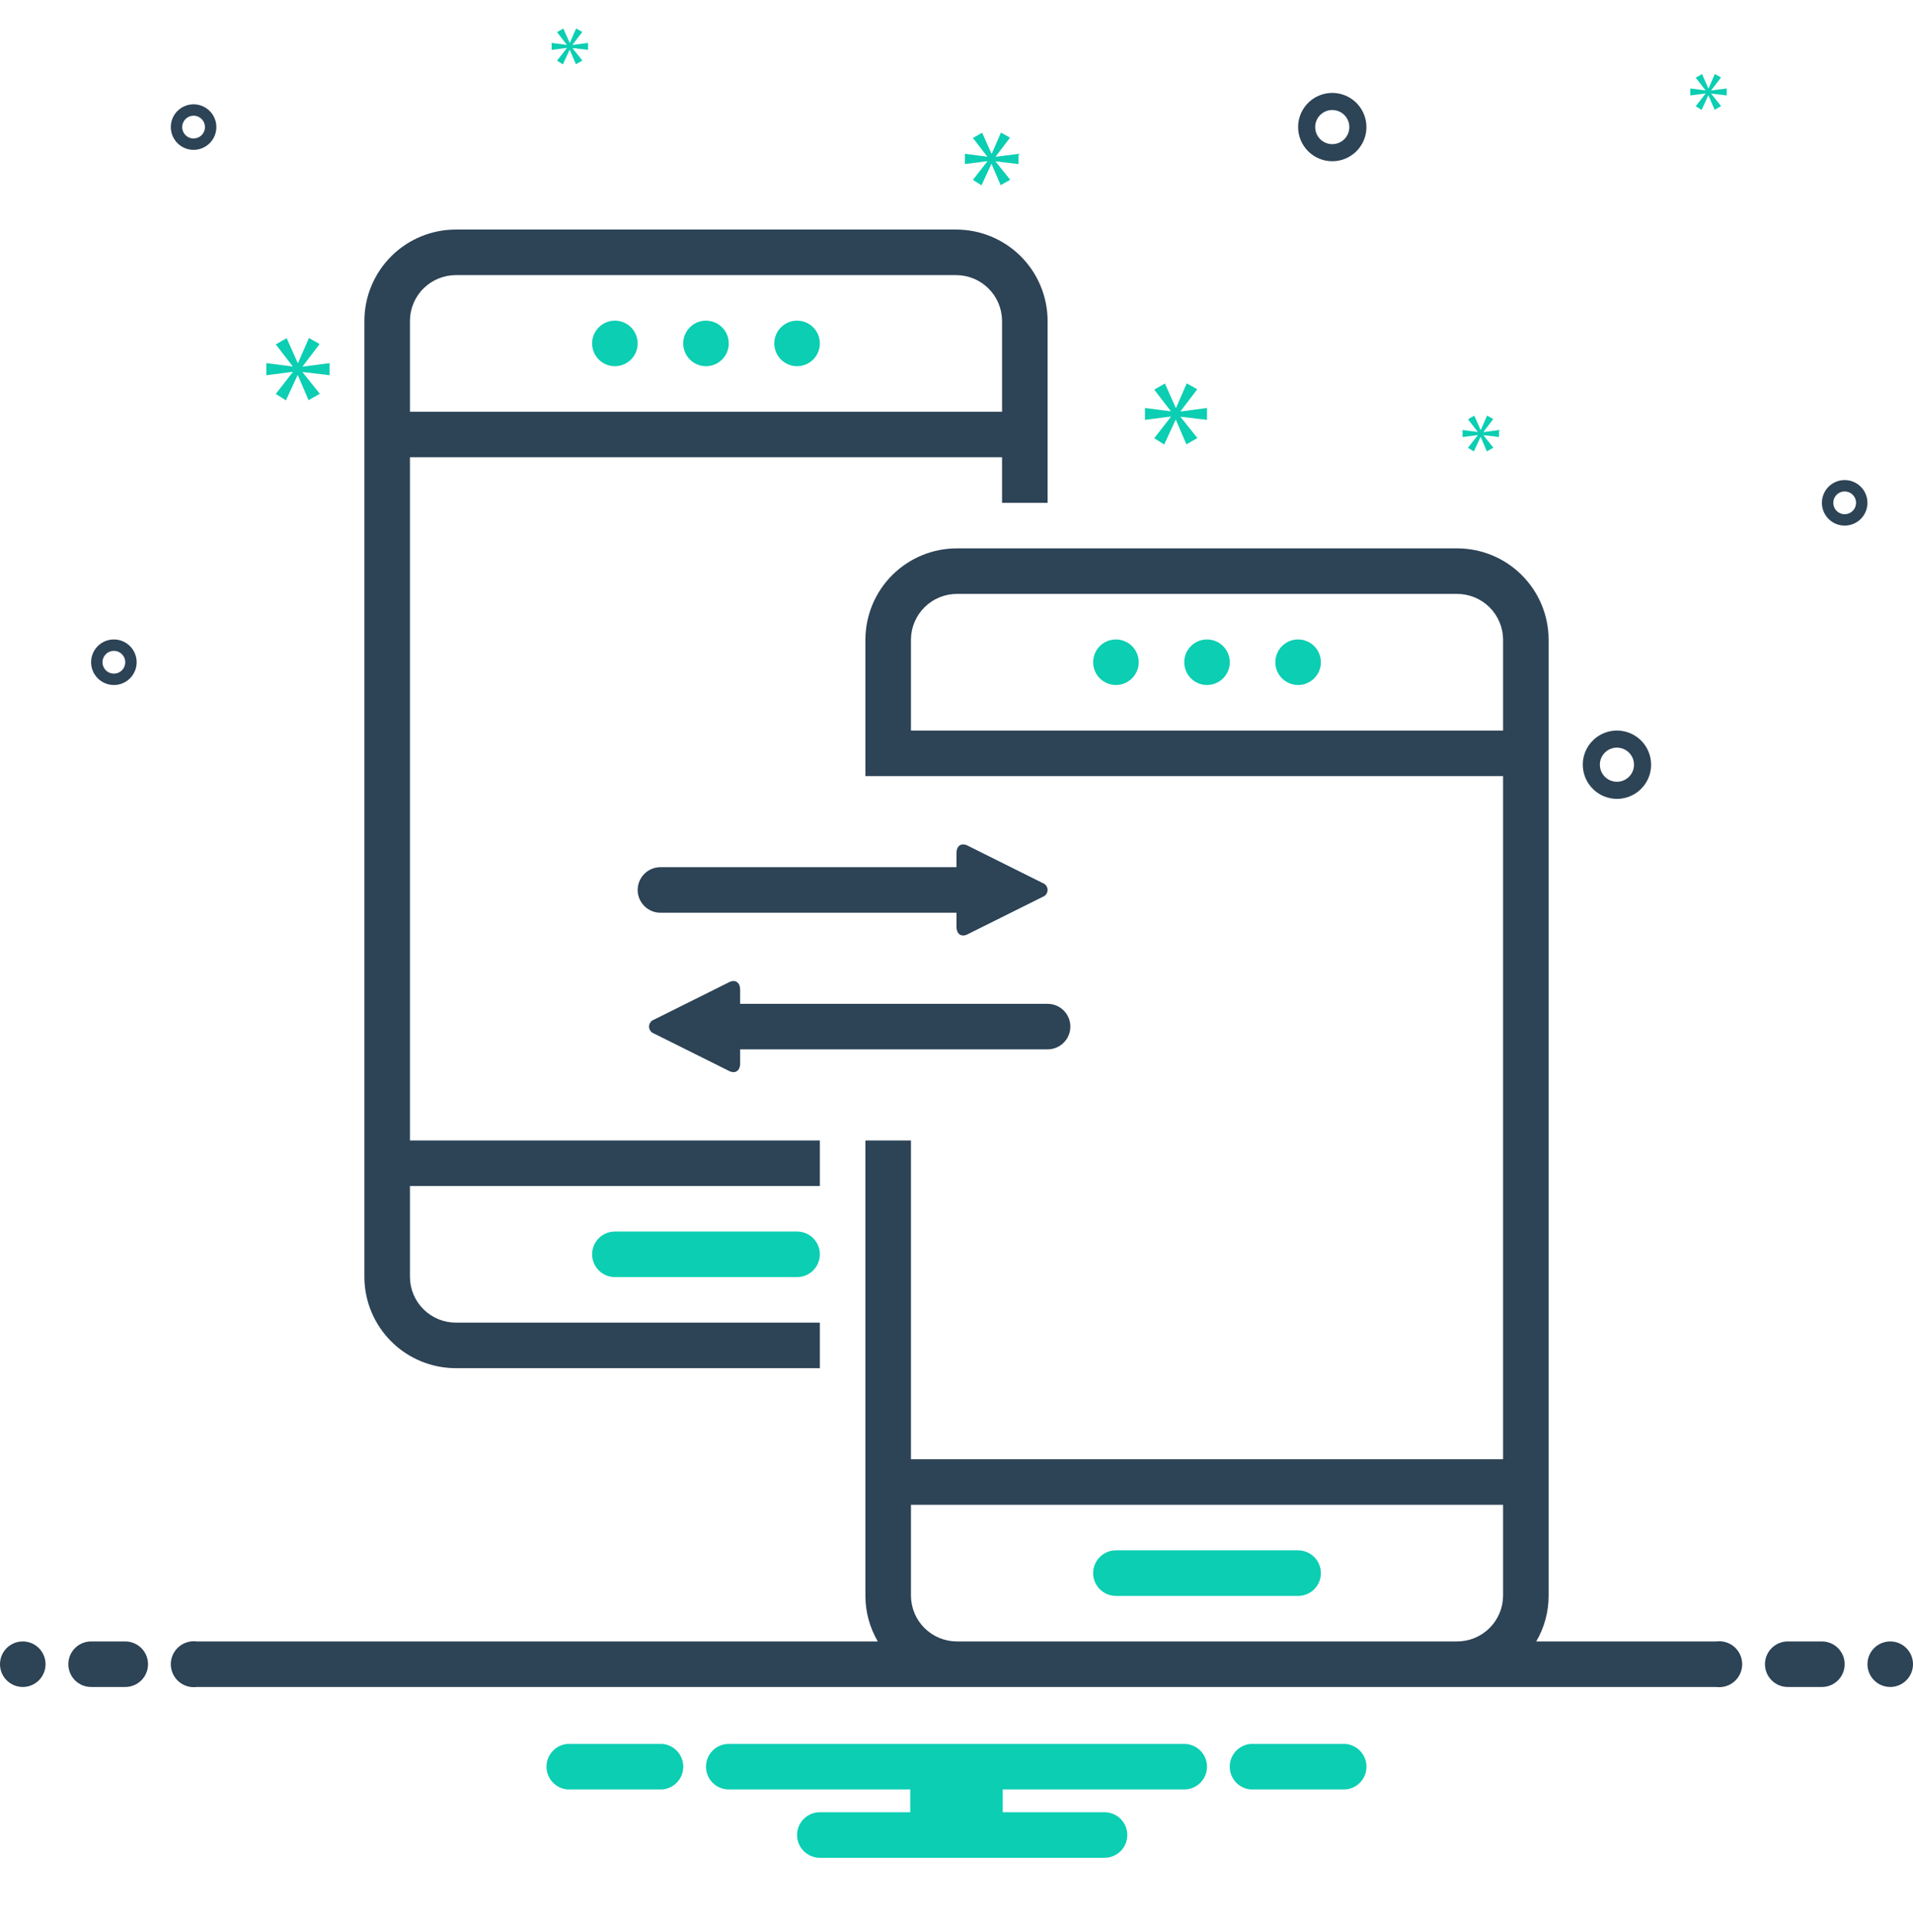 <svg width="100" height="101" viewBox="0 0 100 101" fill="none" xmlns="http://www.w3.org/2000/svg">
<g clip-path="url(#clip0_1806_15871)">
<path d="M84.524 41.763C84.877 41.763 85.222 41.658 85.516 41.462C85.81 41.266 86.038 40.987 86.174 40.66C86.309 40.334 86.344 39.975 86.275 39.629C86.206 39.282 86.036 38.964 85.787 38.714C85.537 38.465 85.219 38.294 84.872 38.226C84.526 38.157 84.167 38.192 83.841 38.327C83.514 38.462 83.235 38.691 83.039 38.985C82.843 39.279 82.738 39.624 82.738 39.977C82.739 40.45 82.927 40.904 83.262 41.239C83.597 41.574 84.05 41.762 84.524 41.763ZM84.524 39.084C84.701 39.084 84.873 39.136 85.02 39.235C85.167 39.333 85.281 39.472 85.349 39.635C85.416 39.798 85.434 39.978 85.4 40.151C85.365 40.324 85.28 40.483 85.155 40.608C85.03 40.733 84.871 40.818 84.698 40.853C84.525 40.887 84.345 40.869 84.182 40.802C84.019 40.734 83.88 40.62 83.781 40.473C83.683 40.326 83.631 40.154 83.631 39.977C83.631 39.74 83.725 39.513 83.893 39.346C84.06 39.178 84.287 39.084 84.524 39.084ZM69.643 8.429C69.996 8.429 70.341 8.325 70.635 8.128C70.929 7.932 71.157 7.653 71.293 7.327C71.428 7.001 71.463 6.642 71.394 6.295C71.325 5.949 71.155 5.631 70.906 5.381C70.656 5.131 70.338 4.961 69.991 4.892C69.645 4.823 69.286 4.859 68.96 4.994C68.633 5.129 68.354 5.358 68.158 5.652C67.962 5.945 67.857 6.29 67.857 6.644C67.858 7.117 68.046 7.571 68.381 7.906C68.716 8.241 69.169 8.429 69.643 8.429ZM69.643 5.751C69.82 5.751 69.992 5.803 70.139 5.901C70.286 5.999 70.4 6.139 70.468 6.302C70.535 6.465 70.553 6.645 70.519 6.818C70.484 6.991 70.399 7.15 70.274 7.275C70.149 7.4 69.99 7.485 69.817 7.519C69.644 7.554 69.464 7.536 69.301 7.469C69.138 7.401 68.999 7.287 68.9 7.14C68.802 6.993 68.75 6.82 68.75 6.644C68.75 6.407 68.844 6.18 69.012 6.012C69.179 5.845 69.406 5.751 69.643 5.751ZM96.429 25.096C96.193 25.096 95.963 25.166 95.767 25.297C95.572 25.427 95.419 25.613 95.329 25.831C95.239 26.048 95.215 26.288 95.261 26.519C95.307 26.75 95.42 26.962 95.587 27.128C95.753 27.295 95.965 27.408 96.196 27.454C96.427 27.5 96.667 27.476 96.884 27.386C97.102 27.296 97.288 27.144 97.418 26.948C97.549 26.752 97.619 26.522 97.619 26.287C97.619 25.971 97.493 25.668 97.27 25.445C97.047 25.222 96.744 25.096 96.429 25.096ZM96.429 26.882C96.311 26.882 96.196 26.847 96.098 26.781C96 26.716 95.924 26.623 95.879 26.514C95.834 26.405 95.822 26.286 95.845 26.17C95.868 26.055 95.924 25.949 96.008 25.866C96.091 25.782 96.197 25.726 96.312 25.703C96.428 25.68 96.548 25.692 96.656 25.737C96.765 25.782 96.858 25.858 96.924 25.956C96.989 26.054 97.024 26.169 97.024 26.287C97.024 26.444 96.961 26.596 96.849 26.707C96.738 26.819 96.586 26.882 96.429 26.882ZM5.952 35.81C6.188 35.81 6.418 35.74 6.614 35.61C6.81 35.479 6.962 35.293 7.052 35.075C7.142 34.858 7.166 34.618 7.12 34.388C7.074 34.157 6.961 33.944 6.794 33.778C6.628 33.611 6.416 33.498 6.185 33.452C5.954 33.406 5.714 33.43 5.497 33.52C5.279 33.61 5.093 33.763 4.963 33.958C4.832 34.154 4.762 34.384 4.762 34.62C4.762 34.935 4.888 35.238 5.111 35.461C5.334 35.684 5.637 35.81 5.952 35.81ZM5.952 34.025C6.07 34.025 6.185 34.059 6.283 34.125C6.381 34.19 6.457 34.283 6.502 34.392C6.547 34.501 6.559 34.62 6.536 34.736C6.513 34.851 6.457 34.958 6.373 35.041C6.29 35.124 6.184 35.181 6.069 35.204C5.953 35.227 5.833 35.215 5.725 35.17C5.616 35.125 5.523 35.048 5.458 34.95C5.392 34.853 5.357 34.737 5.357 34.62C5.357 34.462 5.42 34.311 5.532 34.199C5.643 34.087 5.795 34.025 5.952 34.025ZM10.119 7.834C10.355 7.834 10.585 7.764 10.78 7.633C10.976 7.503 11.129 7.317 11.219 7.099C11.309 6.882 11.333 6.642 11.287 6.411C11.241 6.18 11.127 5.968 10.961 5.802C10.794 5.635 10.582 5.522 10.351 5.476C10.12 5.43 9.881 5.454 9.664 5.544C9.446 5.634 9.26 5.786 9.129 5.982C8.998 6.178 8.929 6.408 8.929 6.644C8.929 6.959 9.054 7.262 9.278 7.485C9.501 7.708 9.803 7.834 10.119 7.834ZM10.119 6.048C10.237 6.048 10.352 6.083 10.45 6.149C10.548 6.214 10.624 6.307 10.669 6.416C10.714 6.525 10.726 6.644 10.703 6.76C10.68 6.875 10.623 6.981 10.54 7.065C10.457 7.148 10.351 7.204 10.235 7.227C10.12 7.25 10 7.239 9.891 7.194C9.783 7.149 9.69 7.072 9.624 6.974C9.559 6.876 9.524 6.761 9.524 6.644C9.524 6.486 9.587 6.335 9.698 6.223C9.81 6.111 9.961 6.049 10.119 6.048Z" fill="#2D4356"/>
<path d="M1.19 88.191C1.848 88.191 2.381 87.658 2.381 87.001C2.381 86.343 1.848 85.81 1.19 85.81C0.533 85.81 0 86.343 0 87.001C0 87.658 0.533 88.191 1.19 88.191Z" fill="#2D4356"/>
<path d="M6.548 85.81H4.762C4.446 85.81 4.143 85.936 3.92 86.159C3.697 86.382 3.572 86.685 3.572 87.001C3.572 87.317 3.697 87.619 3.92 87.843C4.143 88.066 4.446 88.191 4.762 88.191H6.548C6.863 88.191 7.166 88.066 7.39 87.843C7.613 87.619 7.738 87.317 7.738 87.001C7.738 86.685 7.613 86.382 7.39 86.159C7.166 85.936 6.863 85.81 6.548 85.81ZM95.238 85.81H93.453C93.137 85.81 92.834 85.936 92.611 86.159C92.387 86.382 92.262 86.685 92.262 87.001C92.262 87.317 92.387 87.619 92.611 87.843C92.834 88.066 93.137 88.191 93.453 88.191H95.238C95.554 88.191 95.857 88.066 96.08 87.843C96.303 87.619 96.429 87.317 96.429 87.001C96.429 86.685 96.303 86.382 96.08 86.159C95.857 85.936 95.554 85.81 95.238 85.81Z" fill="#2D4356"/>
<path d="M98.81 88.191C99.467 88.191 100 87.658 100 87.001C100 86.343 99.467 85.81 98.81 85.81C98.152 85.81 97.619 86.343 97.619 87.001C97.619 87.658 98.152 88.191 98.81 88.191Z" fill="#2D4356"/>
<path d="M89.715 85.81H80.305C80.729 85.088 80.952 84.266 80.953 83.429V33.429C80.947 32.161 80.439 30.947 79.538 30.054C78.638 29.161 77.42 28.662 76.152 28.667H50.039C49.411 28.665 48.789 28.786 48.208 29.024C47.627 29.262 47.098 29.612 46.652 30.054C46.206 30.496 45.852 31.022 45.609 31.601C45.367 32.18 45.241 32.801 45.238 33.429V40.572H78.572V76.286H47.619V59.62H45.238V83.429C45.238 84.266 45.462 85.088 45.886 85.81H10.285C10.115 85.788 9.943 85.802 9.78 85.852C9.616 85.902 9.465 85.986 9.337 86.098C9.209 86.211 9.106 86.35 9.035 86.505C8.965 86.661 8.928 86.83 8.928 87.001C8.928 87.171 8.965 87.34 9.035 87.496C9.106 87.651 9.209 87.79 9.337 87.903C9.465 88.016 9.616 88.1 9.78 88.149C9.943 88.199 10.115 88.213 10.285 88.191H89.715C89.884 88.213 90.056 88.199 90.22 88.149C90.383 88.1 90.534 88.016 90.663 87.903C90.791 87.79 90.894 87.651 90.964 87.496C91.035 87.34 91.071 87.171 91.071 87.001C91.071 86.83 91.035 86.661 90.964 86.505C90.894 86.35 90.791 86.211 90.663 86.098C90.534 85.986 90.383 85.902 90.22 85.852C90.056 85.802 89.884 85.788 89.715 85.81ZM47.619 38.191V33.429C47.625 32.793 47.883 32.185 48.337 31.738C48.79 31.292 49.402 31.044 50.039 31.048H76.152C76.788 31.044 77.4 31.292 77.854 31.738C78.308 32.185 78.566 32.793 78.572 33.429V38.191H47.619ZM50.039 85.81C49.402 85.815 48.79 85.566 48.337 85.12C47.883 84.674 47.625 84.066 47.619 83.429V78.667H78.572V83.429C78.566 84.066 78.308 84.674 77.854 85.12C77.4 85.566 76.788 85.815 76.152 85.81H50.039Z" fill="#2D4356"/>
<path d="M23.848 71.525H42.857V69.144H23.848C23.212 69.148 22.6 68.9 22.146 68.454C21.692 68.007 21.434 67.399 21.429 66.763V62.001H42.857V59.62H21.429V23.905H52.381V26.287H54.762V16.763C54.757 15.495 54.248 14.281 53.348 13.388C52.447 12.495 51.229 11.996 49.961 12.001H23.848C23.22 11.998 22.598 12.119 22.017 12.357C21.436 12.595 20.907 12.945 20.462 13.387C20.016 13.83 19.662 14.355 19.419 14.934C19.176 15.514 19.05 16.135 19.048 16.763V66.763C19.05 67.391 19.176 68.012 19.419 68.591C19.662 69.17 20.016 69.696 20.462 70.138C20.907 70.58 21.436 70.93 22.017 71.168C22.598 71.406 23.22 71.527 23.848 71.525ZM21.429 16.763C21.434 16.126 21.692 15.518 22.146 15.072C22.6 14.626 23.212 14.377 23.848 14.382H49.961C50.598 14.377 51.21 14.626 51.663 15.072C52.117 15.518 52.375 16.126 52.381 16.763V21.525H21.429V16.763Z" fill="#2D4356"/>
<path d="M54.502 46.161L50.626 44.229C50.542 44.177 50.446 44.147 50.346 44.143C50.141 44.143 50 44.308 50 44.593V45.334H34.524C34.208 45.334 33.905 45.46 33.682 45.683C33.459 45.906 33.333 46.209 33.333 46.525C33.333 46.84 33.459 47.143 33.682 47.366C33.905 47.59 34.208 47.715 34.524 47.715H50V48.456C50 48.741 50.141 48.906 50.347 48.906C50.446 48.902 50.542 48.872 50.626 48.819L54.502 46.888C54.577 46.862 54.643 46.812 54.689 46.747C54.736 46.682 54.761 46.604 54.761 46.524C54.761 46.444 54.736 46.366 54.689 46.301C54.643 46.236 54.577 46.187 54.502 46.161ZM38.343 51.286C38.244 51.29 38.148 51.319 38.064 51.372L34.187 53.304C34.112 53.33 34.046 53.379 34 53.444C33.953 53.51 33.928 53.587 33.928 53.667C33.928 53.747 33.953 53.825 34 53.891C34.046 53.956 34.112 54.005 34.187 54.031L38.064 55.963C38.148 56.015 38.244 56.045 38.343 56.048C38.549 56.048 38.69 55.884 38.69 55.599V54.858H54.762C55.078 54.858 55.38 54.733 55.604 54.509C55.827 54.286 55.952 53.983 55.952 53.667C55.952 53.352 55.827 53.049 55.604 52.826C55.38 52.602 55.078 52.477 54.762 52.477H47.619H45.238L38.69 52.478V51.736C38.69 51.451 38.549 51.286 38.343 51.286Z" fill="#2D4356"/>
<path d="M15.823 19.15L16.708 17.986L16.149 17.67L15.581 18.973H15.562L14.985 17.679L14.416 18.005L15.292 19.141V19.16L13.923 18.983V19.616L15.302 19.439V19.458L14.416 20.594L14.947 20.929L15.553 19.616H15.571L16.13 20.92L16.717 20.585L15.823 19.467V19.448L17.229 19.616V18.983L15.823 19.169V19.15ZM90.262 4.989V4.624L89.453 4.731V4.72L89.962 4.05L89.641 3.868L89.314 4.619H89.303L88.971 3.873L88.643 4.061L89.147 4.715V4.726L88.359 4.624V4.989L89.153 4.887V4.898L88.643 5.552L88.949 5.745L89.297 4.989H89.308L89.63 5.739L89.968 5.547L89.453 4.903V4.892L90.262 4.989ZM77.548 22.578L78.058 21.907L77.736 21.725L77.409 22.476H77.398L77.066 21.73L76.738 21.918L77.243 22.572V22.583L76.454 22.481V22.846L77.248 22.744V22.755L76.738 23.409L77.044 23.602L77.393 22.846H77.403L77.725 23.597L78.063 23.404L77.548 22.76V22.749L78.358 22.846V22.481L77.548 22.588V22.578ZM29.629 2.517L29.119 3.171L29.425 3.364L29.774 2.608H29.784L30.106 3.358L30.444 3.166L29.929 2.522V2.511L30.739 2.608V2.243L29.929 2.35V2.339L30.439 1.669L30.117 1.487L29.79 2.238H29.779L29.447 1.492L29.119 1.68L29.624 2.334V2.345L28.835 2.243V2.608L29.629 2.506V2.517ZM61.204 21.794L60.336 22.909L60.857 23.238L61.451 21.949H61.469L62.017 23.228L62.593 22.9L61.716 21.803V21.785L63.095 21.949V21.328L61.716 21.511V21.492L62.584 20.351L62.036 20.04L61.479 21.319H61.46L60.894 20.049L60.336 20.369L61.195 21.483V21.502L59.852 21.328V21.949L61.204 21.776V21.794ZM51.608 8.443L50.859 9.404L51.308 9.688L51.821 8.577H51.836L52.309 9.68L52.806 9.397L52.049 8.451V8.435L53.239 8.577V8.041L52.049 8.198V8.183L52.798 7.198L52.325 6.93L51.844 8.033H51.829L51.34 6.938L50.859 7.214L51.6 8.175V8.191L50.441 8.041V8.577L51.608 8.427V8.443ZM70.33 91.167H65.384C65.085 91.191 64.805 91.326 64.6 91.547C64.396 91.768 64.283 92.057 64.283 92.358C64.283 92.659 64.396 92.948 64.6 93.169C64.805 93.39 65.085 93.525 65.384 93.548H70.33C70.629 93.525 70.909 93.39 71.114 93.169C71.318 92.948 71.431 92.659 71.431 92.358C71.431 92.057 71.318 91.768 71.114 91.547C70.909 91.326 70.629 91.191 70.33 91.167ZM34.615 91.167H29.67C29.37 91.191 29.09 91.326 28.886 91.547C28.682 91.768 28.568 92.057 28.568 92.358C28.568 92.659 28.682 92.948 28.886 93.169C29.09 93.39 29.37 93.525 29.67 93.548H34.615C34.915 93.525 35.195 93.39 35.399 93.169C35.604 92.948 35.717 92.659 35.717 92.358C35.717 92.057 35.604 91.768 35.399 91.547C35.195 91.326 34.915 91.191 34.615 91.167ZM61.905 91.167H38.095C37.779 91.167 37.477 91.293 37.253 91.516C37.03 91.739 36.905 92.042 36.905 92.358C36.905 92.674 37.03 92.976 37.253 93.2C37.477 93.423 37.779 93.548 38.095 93.548H47.583V94.739H42.857C42.541 94.739 42.239 94.864 42.015 95.088C41.792 95.311 41.666 95.614 41.666 95.929C41.666 96.245 41.792 96.548 42.015 96.771C42.239 96.994 42.541 97.12 42.857 97.12H57.738C58.054 97.12 58.356 96.994 58.58 96.771C58.803 96.548 58.928 96.245 58.928 95.929C58.928 95.614 58.803 95.311 58.58 95.088C58.356 94.864 58.054 94.739 57.738 94.739H52.416V93.548H61.905C62.22 93.548 62.523 93.423 62.746 93.2C62.97 92.976 63.095 92.674 63.095 92.358C63.095 92.042 62.97 91.739 62.746 91.516C62.523 91.293 62.22 91.167 61.905 91.167ZM32.143 66.763H41.666C41.982 66.763 42.285 66.637 42.508 66.414C42.732 66.191 42.857 65.888 42.857 65.572C42.857 65.256 42.732 64.954 42.508 64.73C42.285 64.507 41.982 64.382 41.666 64.382H32.143C31.827 64.382 31.524 64.507 31.301 64.73C31.078 64.954 30.952 65.256 30.952 65.572C30.952 65.888 31.078 66.191 31.301 66.414C31.524 66.637 31.827 66.763 32.143 66.763Z" fill="#0BCEB2"/>
<path d="M32.143 19.144C32.8 19.144 33.333 18.611 33.333 17.953C33.333 17.296 32.8 16.763 32.143 16.763C31.485 16.763 30.952 17.296 30.952 17.953C30.952 18.611 31.485 19.144 32.143 19.144Z" fill="#0BCEB2"/>
<path d="M36.905 19.144C37.562 19.144 38.095 18.611 38.095 17.953C38.095 17.296 37.562 16.763 36.905 16.763C36.247 16.763 35.714 17.296 35.714 17.953C35.714 18.611 36.247 19.144 36.905 19.144Z" fill="#0BCEB2"/>
<path d="M41.667 19.144C42.324 19.144 42.857 18.611 42.857 17.953C42.857 17.296 42.324 16.763 41.667 16.763C41.009 16.763 40.476 17.296 40.476 17.953C40.476 18.611 41.009 19.144 41.667 19.144Z" fill="#0BCEB2"/>
<path d="M58.333 83.429H67.857C68.173 83.429 68.476 83.304 68.699 83.081C68.922 82.857 69.048 82.555 69.048 82.239C69.048 81.923 68.922 81.62 68.699 81.397C68.476 81.174 68.173 81.048 67.857 81.048H58.333C58.018 81.048 57.715 81.174 57.492 81.397C57.268 81.62 57.143 81.923 57.143 82.239C57.143 82.555 57.268 82.857 57.492 83.081C57.715 83.304 58.018 83.429 58.333 83.429Z" fill="#0BCEB2"/>
<path d="M58.333 35.81C58.991 35.81 59.524 35.277 59.524 34.62C59.524 33.962 58.991 33.429 58.333 33.429C57.676 33.429 57.143 33.962 57.143 34.62C57.143 35.277 57.676 35.81 58.333 35.81Z" fill="#0BCEB2"/>
<path d="M63.095 35.81C63.753 35.81 64.286 35.277 64.286 34.62C64.286 33.962 63.753 33.429 63.095 33.429C62.438 33.429 61.905 33.962 61.905 34.62C61.905 35.277 62.438 35.81 63.095 35.81Z" fill="#0BCEB2"/>
<path d="M67.857 35.81C68.515 35.81 69.048 35.277 69.048 34.62C69.048 33.962 68.515 33.429 67.857 33.429C67.2 33.429 66.667 33.962 66.667 34.62C66.667 35.277 67.2 35.81 67.857 35.81Z" fill="#0BCEB2"/>
</g>
<defs>
<clipPath id="clip0_1806_15871">
<rect width="100" height="100" fill="white" transform="translate(0 0.096)"/>
</clipPath>
</defs>
</svg>
